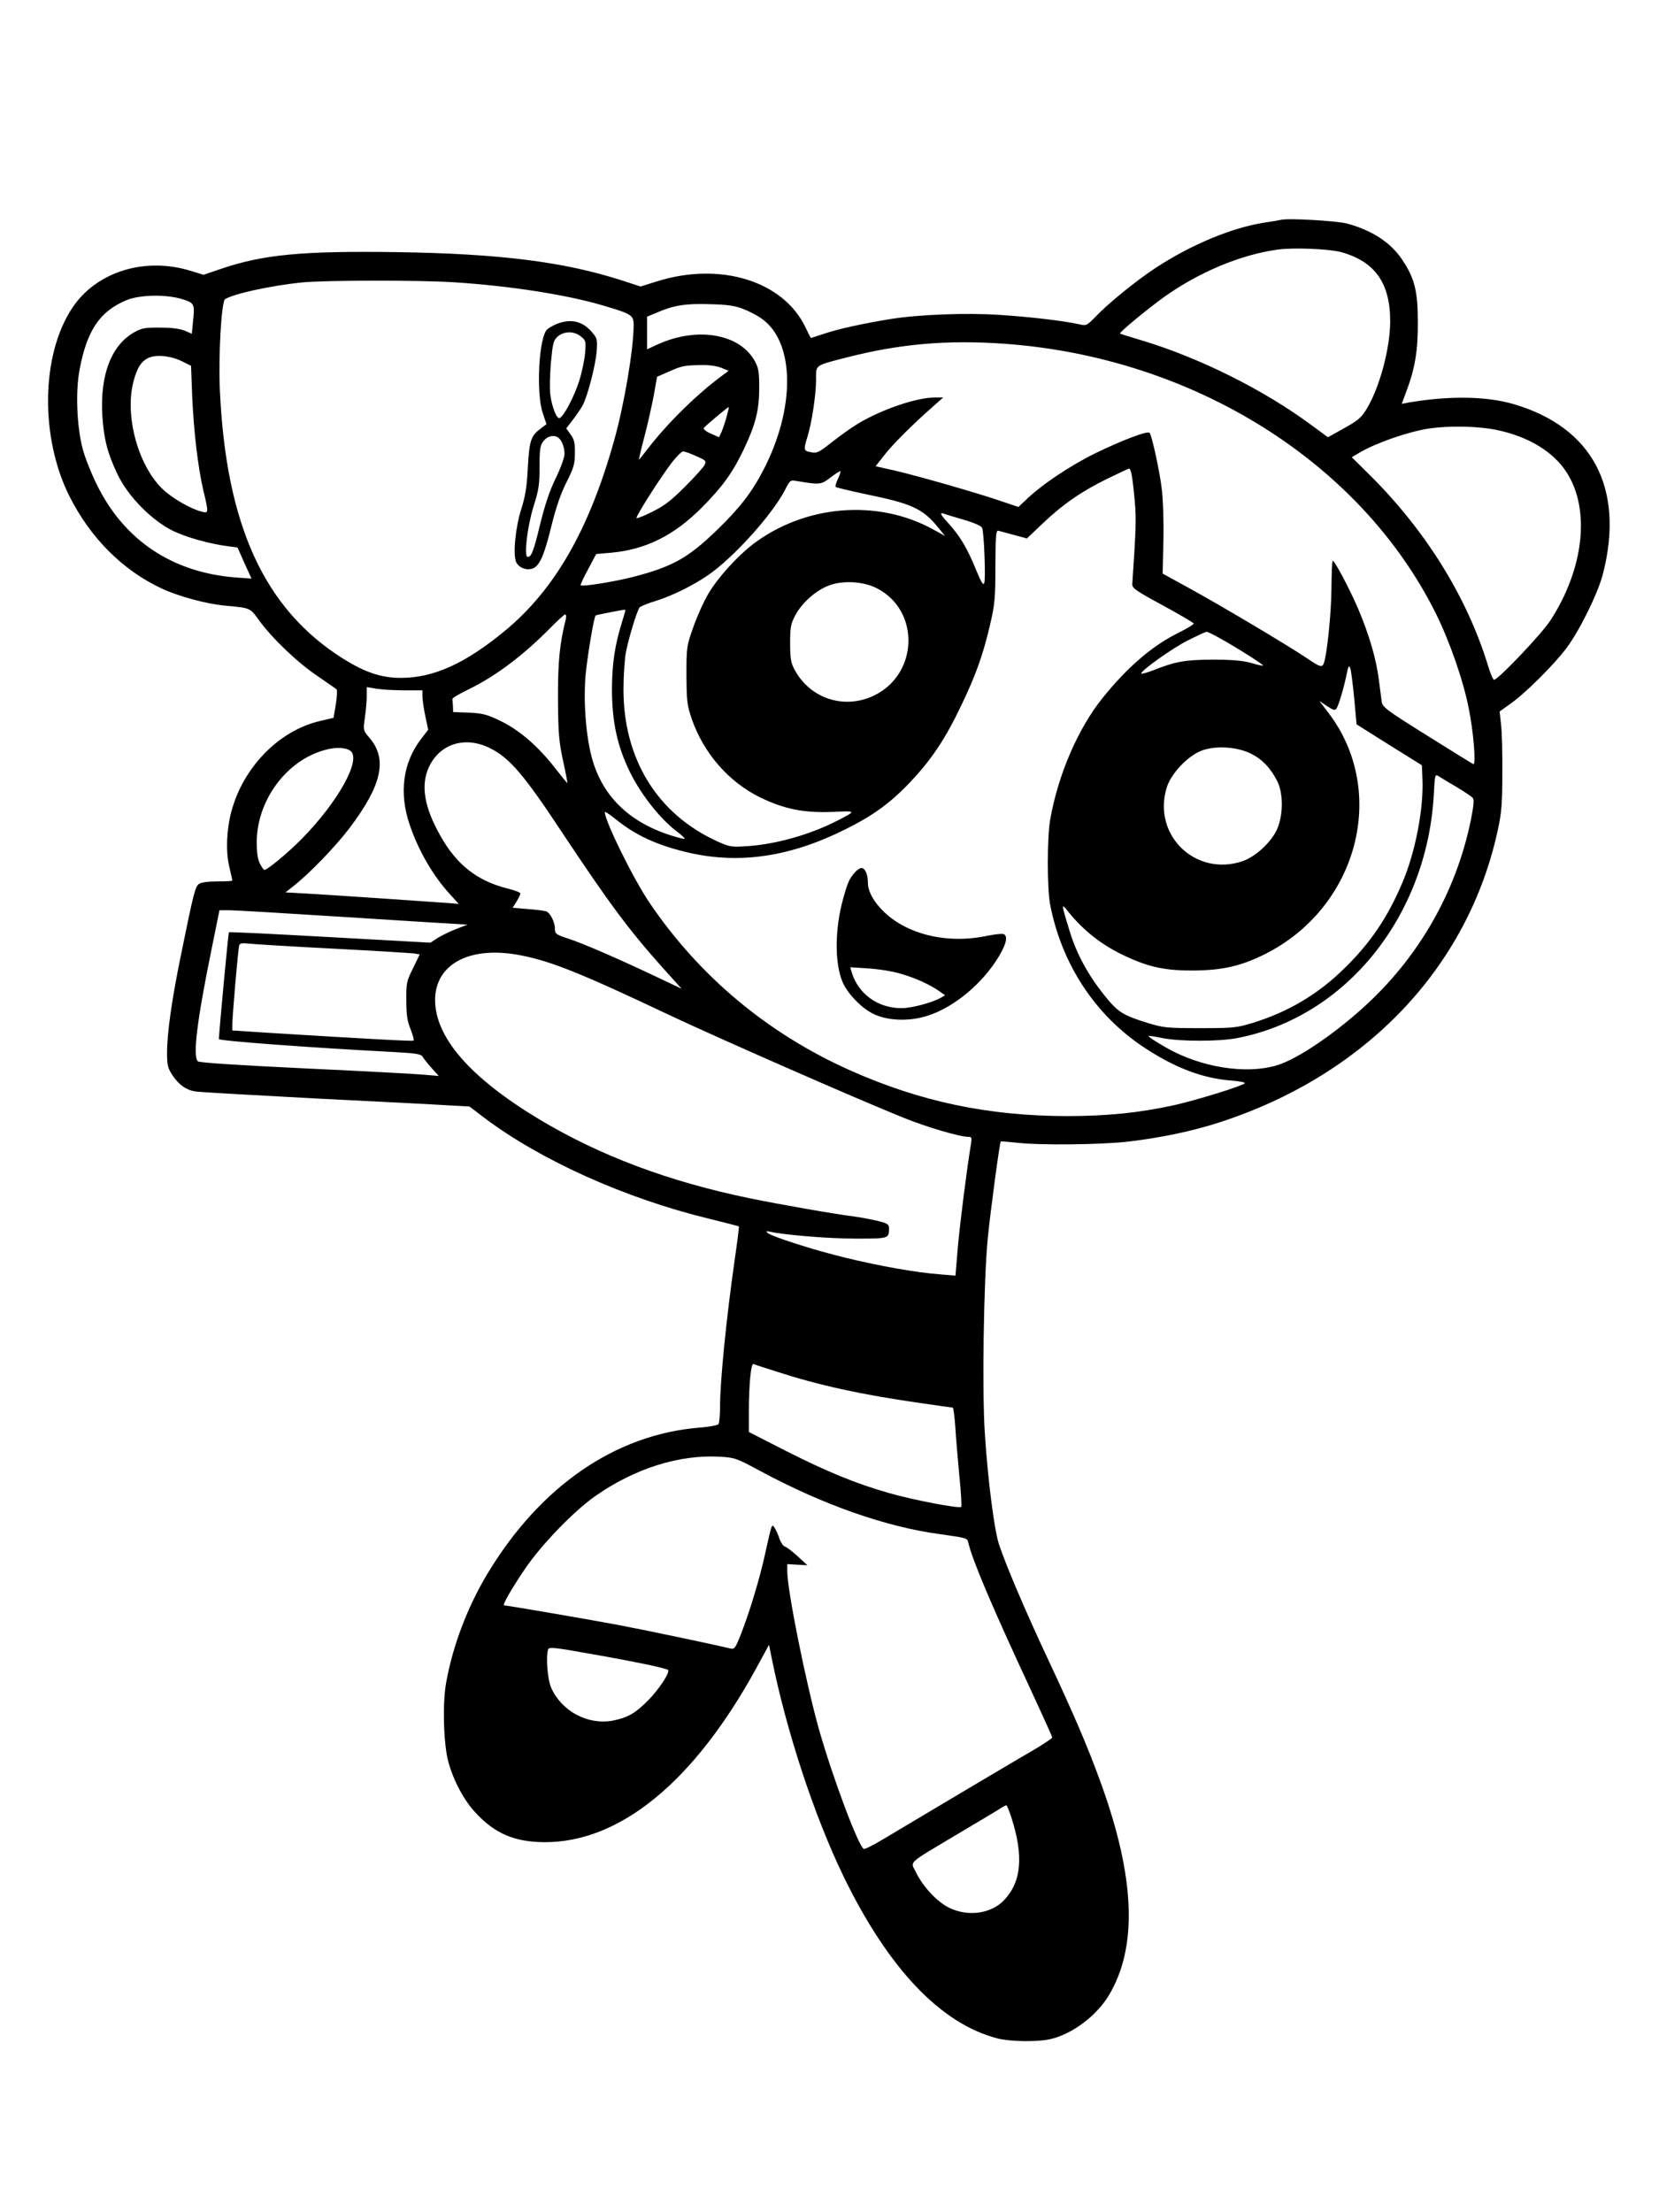 <?xml version="1.0" standalone="no"?>
<!DOCTYPE svg PUBLIC "-//W3C//DTD SVG 20010904//EN"
 "http://www.w3.org/TR/2001/REC-SVG-20010904/DTD/svg10.dtd">
<svg version="1.0" xmlns="http://www.w3.org/2000/svg"
 width="864pt" height="1152pt" viewBox="0 0 864 1152"
 preserveAspectRatio="xMidYMid meet">

<g transform="translate(0,1152) scale(0.1,-0.1)"
fill="#000000" stroke="none">
<path d="M6670 10375 c-8 -2 -49 -9 -90 -15 -170 -28 -376 -114 -560 -234
-102 -67 -248 -185 -318 -259 -41 -42 -46 -44 -80 -36 -86 19 -258 39 -414 49
-172 12 -425 2 -568 -21 -143 -23 -274 -52 -342 -75 -39 -13 -73 -24 -74 -24
-2 0 -15 25 -29 55 -115 242 -445 344 -776 239 l-83 -26 -95 31 c-303 98 -638
140 -1173 148 -494 7 -698 -12 -920 -88 l-88 -30 -65 20 c-241 75 -494 -4
-619 -193 -162 -244 -168 -672 -15 -979 110 -219 279 -388 484 -483 87 -40
234 -80 330 -88 130 -12 127 -11 174 -76 68 -94 202 -222 304 -290 50 -35 96
-66 100 -70 4 -4 2 -39 -4 -78 l-12 -70 -68 -16 c-213 -48 -402 -239 -464
-472 -25 -92 -30 -208 -11 -287 9 -38 16 -70 16 -73 0 -2 -35 -4 -78 -4 -49 0
-85 -5 -96 -13 -19 -14 -27 -42 -95 -377 -46 -224 -71 -399 -71 -504 0 -64 4
-78 28 -115 34 -51 73 -78 121 -85 20 -3 299 -19 621 -36 322 -16 635 -32 695
-36 l110 -6 76 -58 c296 -223 735 -420 1170 -526 85 -21 155 -39 157 -40 2 -1
-8 -80 -22 -176 -42 -293 -76 -626 -76 -763 0 -44 -4 -85 -8 -91 -4 -6 -47
-14 -97 -18 -440 -35 -832 -305 -1107 -762 -105 -175 -181 -377 -215 -569 -19
-109 -13 -319 12 -410 27 -98 81 -200 142 -265 100 -108 202 -152 358 -153
393 -2 779 314 1102 903 l68 125 13 -65 c78 -388 223 -827 376 -1143 233 -479
506 -766 801 -842 67 -17 208 -19 274 -4 114 26 240 120 305 227 153 254 138
618 -44 1116 -66 182 -137 347 -269 629 -118 251 -225 502 -259 607 -24 75
-57 329 -73 575 -15 222 -6 796 15 1015 15 150 62 500 68 506 2 1 37 -2 78 -6
121 -15 443 -11 585 5 170 20 333 54 475 100 763 247 1297 808 1451 1525 19
87 23 137 23 295 1 105 -2 219 -7 255 l-7 65 56 40 c76 53 227 203 292 290 69
92 166 289 191 390 112 443 -55 759 -464 880 -143 42 -335 45 -548 9 l-37 -7
24 64 c46 123 61 214 60 364 0 159 -17 226 -81 322 -60 90 -156 153 -288 189
-55 14 -306 29 -345 19z m315 -168 c176 -49 255 -161 255 -360 0 -140 -55
-346 -123 -457 -27 -45 -45 -60 -117 -100 l-84 -47 -83 61 c-252 187 -588 354
-892 445 -57 17 -106 32 -108 34 -5 6 143 128 229 190 181 129 397 220 590
247 83 12 270 4 333 -13z m-4620 -157 c295 -19 587 -65 776 -121 149 -44 159
-50 159 -102 0 -124 -49 -414 -102 -602 -129 -461 -308 -774 -566 -988 -208
-172 -373 -247 -544 -247 -102 0 -186 28 -301 100 -410 258 -610 693 -642
1400 -8 177 8 459 27 472 44 28 235 70 398 87 122 12 607 13 795 1z m-1415
-88 c63 -20 65 -25 55 -118 l-6 -62 -37 16 c-25 10 -67 16 -127 16 -74 1 -97
-3 -130 -21 -124 -66 -185 -223 -172 -438 8 -123 27 -195 79 -305 55 -115 177
-239 288 -294 72 -35 195 -69 291 -81 l46 -6 36 -81 37 -81 -84 6 c-328 26
-579 193 -721 482 -30 60 -64 146 -75 190 -30 115 -37 295 -16 408 39 208 106
306 245 364 71 29 207 31 291 5z m2921 -51 c31 -12 76 -35 98 -52 171 -123
174 -464 7 -786 -61 -118 -124 -199 -244 -315 -148 -143 -229 -189 -434 -242
-96 -25 -265 -52 -274 -44 -2 3 15 40 39 84 l42 79 80 7 c177 16 326 90 468
233 111 111 164 186 221 306 61 128 80 204 80 319 0 79 -3 102 -21 136 -77
146 -301 185 -509 90 l-54 -25 0 85 0 85 48 20 c89 39 151 49 277 45 94 -2
132 -8 176 -25z m1359 -181 c982 -70 1855 -615 2248 -1405 71 -143 143 -349
171 -493 25 -122 39 -297 24 -291 -5 2 -114 69 -241 149 -210 131 -232 148
-236 175 -2 16 -9 68 -15 115 -14 110 -50 233 -107 368 -45 105 -123 252 -133
252 -4 0 -6 -66 -7 -148 -1 -128 -23 -342 -40 -387 -9 -22 -19 -19 -87 27 -93
63 -444 272 -608 362 l-144 79 4 175 c2 99 -2 216 -9 269 -11 93 -52 278 -63
289 -11 12 -144 -39 -282 -106 -134 -66 -282 -165 -365 -246 l-36 -34 -89 30
c-128 44 -443 134 -557 160 l-98 22 44 56 c43 56 147 160 255 255 l53 47 -44
0 c-95 0 -279 -63 -401 -137 -32 -19 -93 -63 -134 -95 -68 -54 -78 -59 -109
-53 -39 7 -40 11 -19 80 23 74 45 221 45 298 0 79 -10 72 165 117 270 69 518
91 815 70z m-4281 -92 l46 -23 6 -160 c8 -181 30 -371 59 -493 27 -112 26
-116 -7 -107 -59 14 -159 72 -208 120 -127 124 -196 381 -150 558 19 72 40
106 80 124 40 18 116 10 174 -19z m2809 -34 l37 -15 -30 -22 c-130 -95 -284
-245 -390 -382 -21 -27 -42 -54 -46 -58 -4 -5 8 47 26 115 18 68 40 167 50
220 l17 96 57 25 c72 32 82 34 169 36 46 1 86 -5 110 -15z m27 -251 c-7 -27
-19 -62 -26 -79 l-14 -31 -43 19 c-23 10 -40 23 -37 29 7 10 124 109 130 109
2 0 -3 -21 -10 -47z m4010 -72 c164 -34 295 -113 364 -221 124 -192 91 -500
-84 -770 -45 -70 -273 -310 -294 -310 -5 0 -19 32 -31 72 -109 358 -326 708
-622 1000 l-88 87 44 26 c88 51 254 108 361 124 106 15 254 12 350 -8z m-4170
-136 c53 -23 55 -26 44 -47 -7 -13 -53 -64 -103 -114 -71 -71 -108 -99 -169
-129 -42 -21 -79 -36 -82 -33 -7 6 130 220 186 292 24 30 49 55 56 55 7 1 38
-10 68 -24z m2269 -100 c4 -19 11 -80 16 -137 8 -90 6 -147 -13 -428 -2 -22
14 -34 158 -112 88 -48 160 -90 162 -95 1 -4 -33 -25 -75 -46 -138 -67 -270
-180 -400 -342 -128 -159 -232 -400 -273 -635 -16 -95 -16 -354 0 -440 60
-310 233 -574 487 -743 162 -107 304 -162 457 -174 43 -3 74 -10 70 -14 -15
-15 -249 -87 -363 -113 -184 -41 -355 -58 -565 -58 -408 1 -761 75 -1125 237
-429 191 -787 489 -1048 875 -84 124 -232 425 -232 470 0 6 24 -10 54 -34 107
-87 221 -139 386 -177 265 -60 529 -20 814 123 145 72 235 138 337 246 110
116 182 224 264 396 76 158 114 263 151 422 25 107 28 138 28 307 1 162 3 187
16 183 8 -2 45 -12 82 -22 l66 -18 80 76 c106 101 204 169 337 234 61 30 113
54 116 54 4 0 10 -16 13 -35z m-1530 -19 c-10 -19 -15 -39 -11 -42 3 -3 70
-19 149 -36 249 -51 302 -75 385 -176 l35 -43 -64 35 c-290 159 -668 127 -938
-79 -83 -64 -183 -175 -231 -257 -24 -40 -59 -118 -78 -173 -35 -98 -36 -104
-36 -250 1 -138 3 -156 28 -230 63 -180 194 -329 359 -409 125 -60 226 -80
376 -74 124 6 123 6 22 -46 -139 -71 -312 -121 -463 -132 -89 -6 -95 -5 -160
24 -313 142 -490 428 -490 792 0 69 6 154 12 190 14 74 58 219 72 237 6 6 42
21 82 33 84 26 189 77 272 133 133 91 334 313 403 445 26 52 28 53 62 47 121
-20 125 -20 176 19 26 20 49 34 51 32 2 -2 -4 -20 -13 -40z m653 -212 c56 -16
94 -33 98 -43 10 -25 19 -267 11 -287 -5 -14 -15 2 -40 62 -47 116 -82 175
-137 238 -51 56 -58 68 -36 62 6 -3 53 -17 104 -32z m-451 -357 c226 -115 218
-445 -12 -558 -155 -76 -335 -18 -416 134 -19 35 -23 58 -23 137 0 84 3 101
27 146 34 64 104 127 172 154 72 29 182 23 252 -13z m-1326 -174 c-38 -123
-52 -216 -53 -348 0 -175 28 -303 96 -440 57 -115 158 -242 241 -304 25 -19
44 -36 41 -39 -2 -2 -34 6 -72 18 -222 71 -361 210 -413 413 -30 119 -42 288
-30 425 10 101 43 298 52 307 3 3 151 32 155 30 1 0 -6 -28 -17 -62z m-293 14
c-32 -126 -42 -224 -41 -417 1 -179 5 -220 26 -320 14 -63 24 -116 23 -118 -1
-1 -28 32 -60 73 -87 113 -184 199 -283 248 -76 37 -95 42 -169 46 l-83 3 -1
29 c-1 16 -2 33 -3 39 -1 5 36 27 82 49 142 69 283 175 422 315 41 42 78 76
83 76 5 0 7 -10 4 -23z m3412 -104 c85 -47 223 -135 219 -139 -2 -2 -31 4 -63
14 -44 12 -99 17 -200 17 -145 -1 -192 -9 -313 -57 -29 -11 -55 -18 -58 -16
-10 10 160 132 244 174 48 24 91 44 96 44 5 0 39 -16 75 -37z m694 -313 l12
-132 170 -107 170 -106 3 -70 c7 -156 -37 -385 -106 -545 -77 -181 -167 -313
-304 -446 -136 -133 -290 -224 -475 -281 -82 -25 -100 -27 -273 -27 -173 0
-191 2 -273 27 -132 41 -156 57 -228 147 -84 106 -142 213 -178 330 -45 146
-45 150 -9 104 83 -103 178 -177 301 -234 125 -58 210 -75 357 -74 148 2 242
23 365 84 485 241 646 845 335 1256 l-49 64 40 -27 c34 -22 42 -24 50 -12 11
18 38 107 52 177 10 47 12 51 20 29 4 -13 13 -84 20 -157z m-4945 45 l92 0 0
-32 c0 -17 7 -64 15 -102 l15 -71 -37 -48 c-95 -124 -116 -282 -59 -448 45
-133 121 -264 207 -358 l48 -53 -47 4 c-150 11 -625 43 -731 49 l-124 7 39 31
c85 66 220 206 296 306 167 222 197 357 102 468 -33 39 -33 39 -24 103 5 35
10 86 10 112 l0 49 53 -9 c28 -4 94 -8 145 -8z m446 -302 c102 -52 175 -138
372 -436 249 -375 350 -511 532 -714 l92 -102 -118 56 c-206 98 -395 180 -469
204 -67 22 -73 26 -73 52 0 35 -24 83 -45 91 -8 3 -51 9 -95 12 l-80 7 20 32
c11 18 20 37 20 42 0 6 -30 17 -66 26 -158 39 -266 124 -350 274 -85 149 -104
265 -60 359 57 122 190 163 320 97z m-728 -14 c56 -46 -65 -264 -254 -457 -70
-71 -179 -162 -195 -162 -4 0 -14 15 -23 32 -12 23 -17 57 -17 113 1 217 154
424 353 479 58 17 113 14 136 -5z m4688 -13 c60 -30 104 -76 139 -146 31 -64
30 -175 -2 -248 -30 -68 -113 -144 -181 -167 -243 -81 -467 134 -395 380 22
77 116 175 191 199 74 24 178 16 248 -18z m1073 -175 c40 -24 77 -49 83 -56 8
-9 5 -41 -10 -116 -71 -348 -246 -670 -504 -923 -156 -153 -364 -301 -484
-346 -147 -55 -377 -29 -562 65 -57 29 -132 76 -128 80 2 2 35 -3 73 -11 92
-18 294 -18 387 0 565 108 989 632 1025 1266 6 109 6 110 27 97 12 -8 53 -33
93 -56z m-5796 -676 c299 -19 567 -36 594 -37 l50 -3 -60 -23 c-33 -13 -76
-34 -97 -47 l-36 -24 -523 29 c-287 16 -525 28 -527 25 -3 -3 -50 -504 -52
-556 0 -9 463 -44 904 -67 128 -7 149 -11 158 -26 6 -11 27 -37 47 -59 l36
-40 -70 6 c-38 4 -317 19 -620 33 -354 17 -555 30 -564 37 -28 24 -6 208 71
585 l41 202 52 0 c29 0 297 -16 596 -35z m-56 -165 c215 -11 404 -23 421 -25
l30 -5 -35 -72 c-33 -67 -36 -77 -35 -167 0 -75 5 -108 22 -150 12 -30 19 -57
16 -60 -4 -4 -244 9 -761 41 l-183 12 0 30 c0 44 30 398 36 414 3 10 17 12 52
8 26 -3 223 -15 437 -26z m983 -36 c156 -31 314 -95 762 -307 265 -125 981
-439 1224 -537 121 -49 294 -100 339 -100 18 0 19 -4 13 -42 -21 -127 -57
-411 -68 -537 l-12 -144 -81 7 c-123 9 -313 43 -490 86 -166 40 -391 112 -409
131 -8 7 -4 9 14 5 75 -17 305 -36 446 -36 174 0 174 0 174 55 0 19 -8 25 -62
38 -35 8 -88 18 -118 22 -87 10 -391 63 -550 96 -420 87 -776 221 -1093 411
-360 217 -542 427 -541 623 2 189 187 283 452 229z m1331 -2168 c217 -70 435
-118 736 -161 94 -14 173 -25 177 -25 3 0 9 -44 13 -97 3 -54 13 -169 21 -256
9 -87 13 -161 10 -164 -10 -10 -251 36 -376 72 -175 50 -325 112 -542 222
l-188 96 0 102 c0 145 11 257 24 252 6 -3 62 -21 125 -41z m-90 -516 c325
-175 653 -291 936 -329 147 -21 142 -19 149 -49 23 -94 129 -343 330 -774 58
-126 106 -231 106 -236 0 -4 -42 -32 -92 -62 -82 -47 -567 -335 -796 -472 -45
-27 -87 -48 -93 -46 -27 9 -163 373 -234 623 -68 242 -165 724 -165 823 l0 37
52 -3 53 -3 -50 46 c-27 25 -57 48 -67 51 -9 3 -22 22 -29 42 -6 20 -18 45
-24 55 -16 23 -14 28 -50 -133 -28 -130 -82 -307 -127 -422 -27 -68 -33 -77
-52 -73 -109 26 -463 100 -591 124 -143 27 -574 101 -589 101 -12 0 37 85 108
190 83 123 255 302 366 379 205 144 439 218 652 205 73 -4 85 -8 207 -74z
m-579 -1010 c52 -11 96 -23 99 -26 12 -12 -48 -103 -104 -159 -66 -67 -107
-90 -184 -105 -129 -24 -265 48 -320 170 -20 44 -29 167 -16 202 5 12 42 8
218 -24 117 -20 255 -47 307 -58z m1888 -797 c63 -197 52 -331 -37 -426 -67
-73 -190 -90 -289 -41 -61 30 -135 109 -170 181 -31 64 -56 40 218 204 113 67
214 127 225 135 11 7 23 13 26 13 3 1 15 -29 27 -66z"/>
<path d="M2907 9836 c-21 -8 -47 -22 -57 -31 -44 -39 -59 -334 -23 -437 l19
-57 -28 -21 c-53 -39 -61 -62 -69 -203 -5 -102 -13 -151 -34 -217 -31 -97 -45
-243 -26 -279 16 -29 54 -43 86 -31 35 13 60 69 98 226 24 96 48 165 78 224
37 74 43 94 43 150 1 52 -3 71 -22 97 l-23 32 36 47 c20 26 42 59 50 74 26 50
65 203 72 275 5 67 4 72 -23 104 -48 57 -105 72 -177 47z m118 -68 c26 -21 27
-24 22 -87 -3 -36 -17 -102 -31 -146 -26 -81 -81 -186 -102 -192 -15 -5 -40
59 -48 122 -4 28 -2 102 3 165 10 105 13 117 36 138 34 28 84 29 120 0z m-119
-526 c19 -12 34 -50 34 -85 0 -19 -19 -72 -46 -128 -32 -65 -56 -138 -81 -239
-34 -141 -45 -170 -65 -170 -21 0 -1 162 31 264 27 85 31 113 31 206 0 93 3
111 21 134 20 25 53 33 75 18z"/>
<path d="M4453 6978 c-29 -32 -38 -52 -62 -138 -44 -160 -45 -337 -2 -436 26
-59 95 -131 156 -162 74 -38 190 -43 287 -11 138 44 287 169 371 310 39 66 47
106 23 115 -8 3 -48 -2 -89 -10 -242 -50 -484 29 -589 193 -18 30 -28 58 -28
84 0 44 -15 77 -34 77 -7 0 -22 -10 -33 -22z m235 -528 c76 -21 155 -57 206
-93 l28 -20 -23 -13 c-46 -26 -152 -54 -204 -54 -123 0 -226 74 -260 189 l-7
24 93 -6 c52 -3 127 -15 167 -27z"/>
</g>
</svg>
